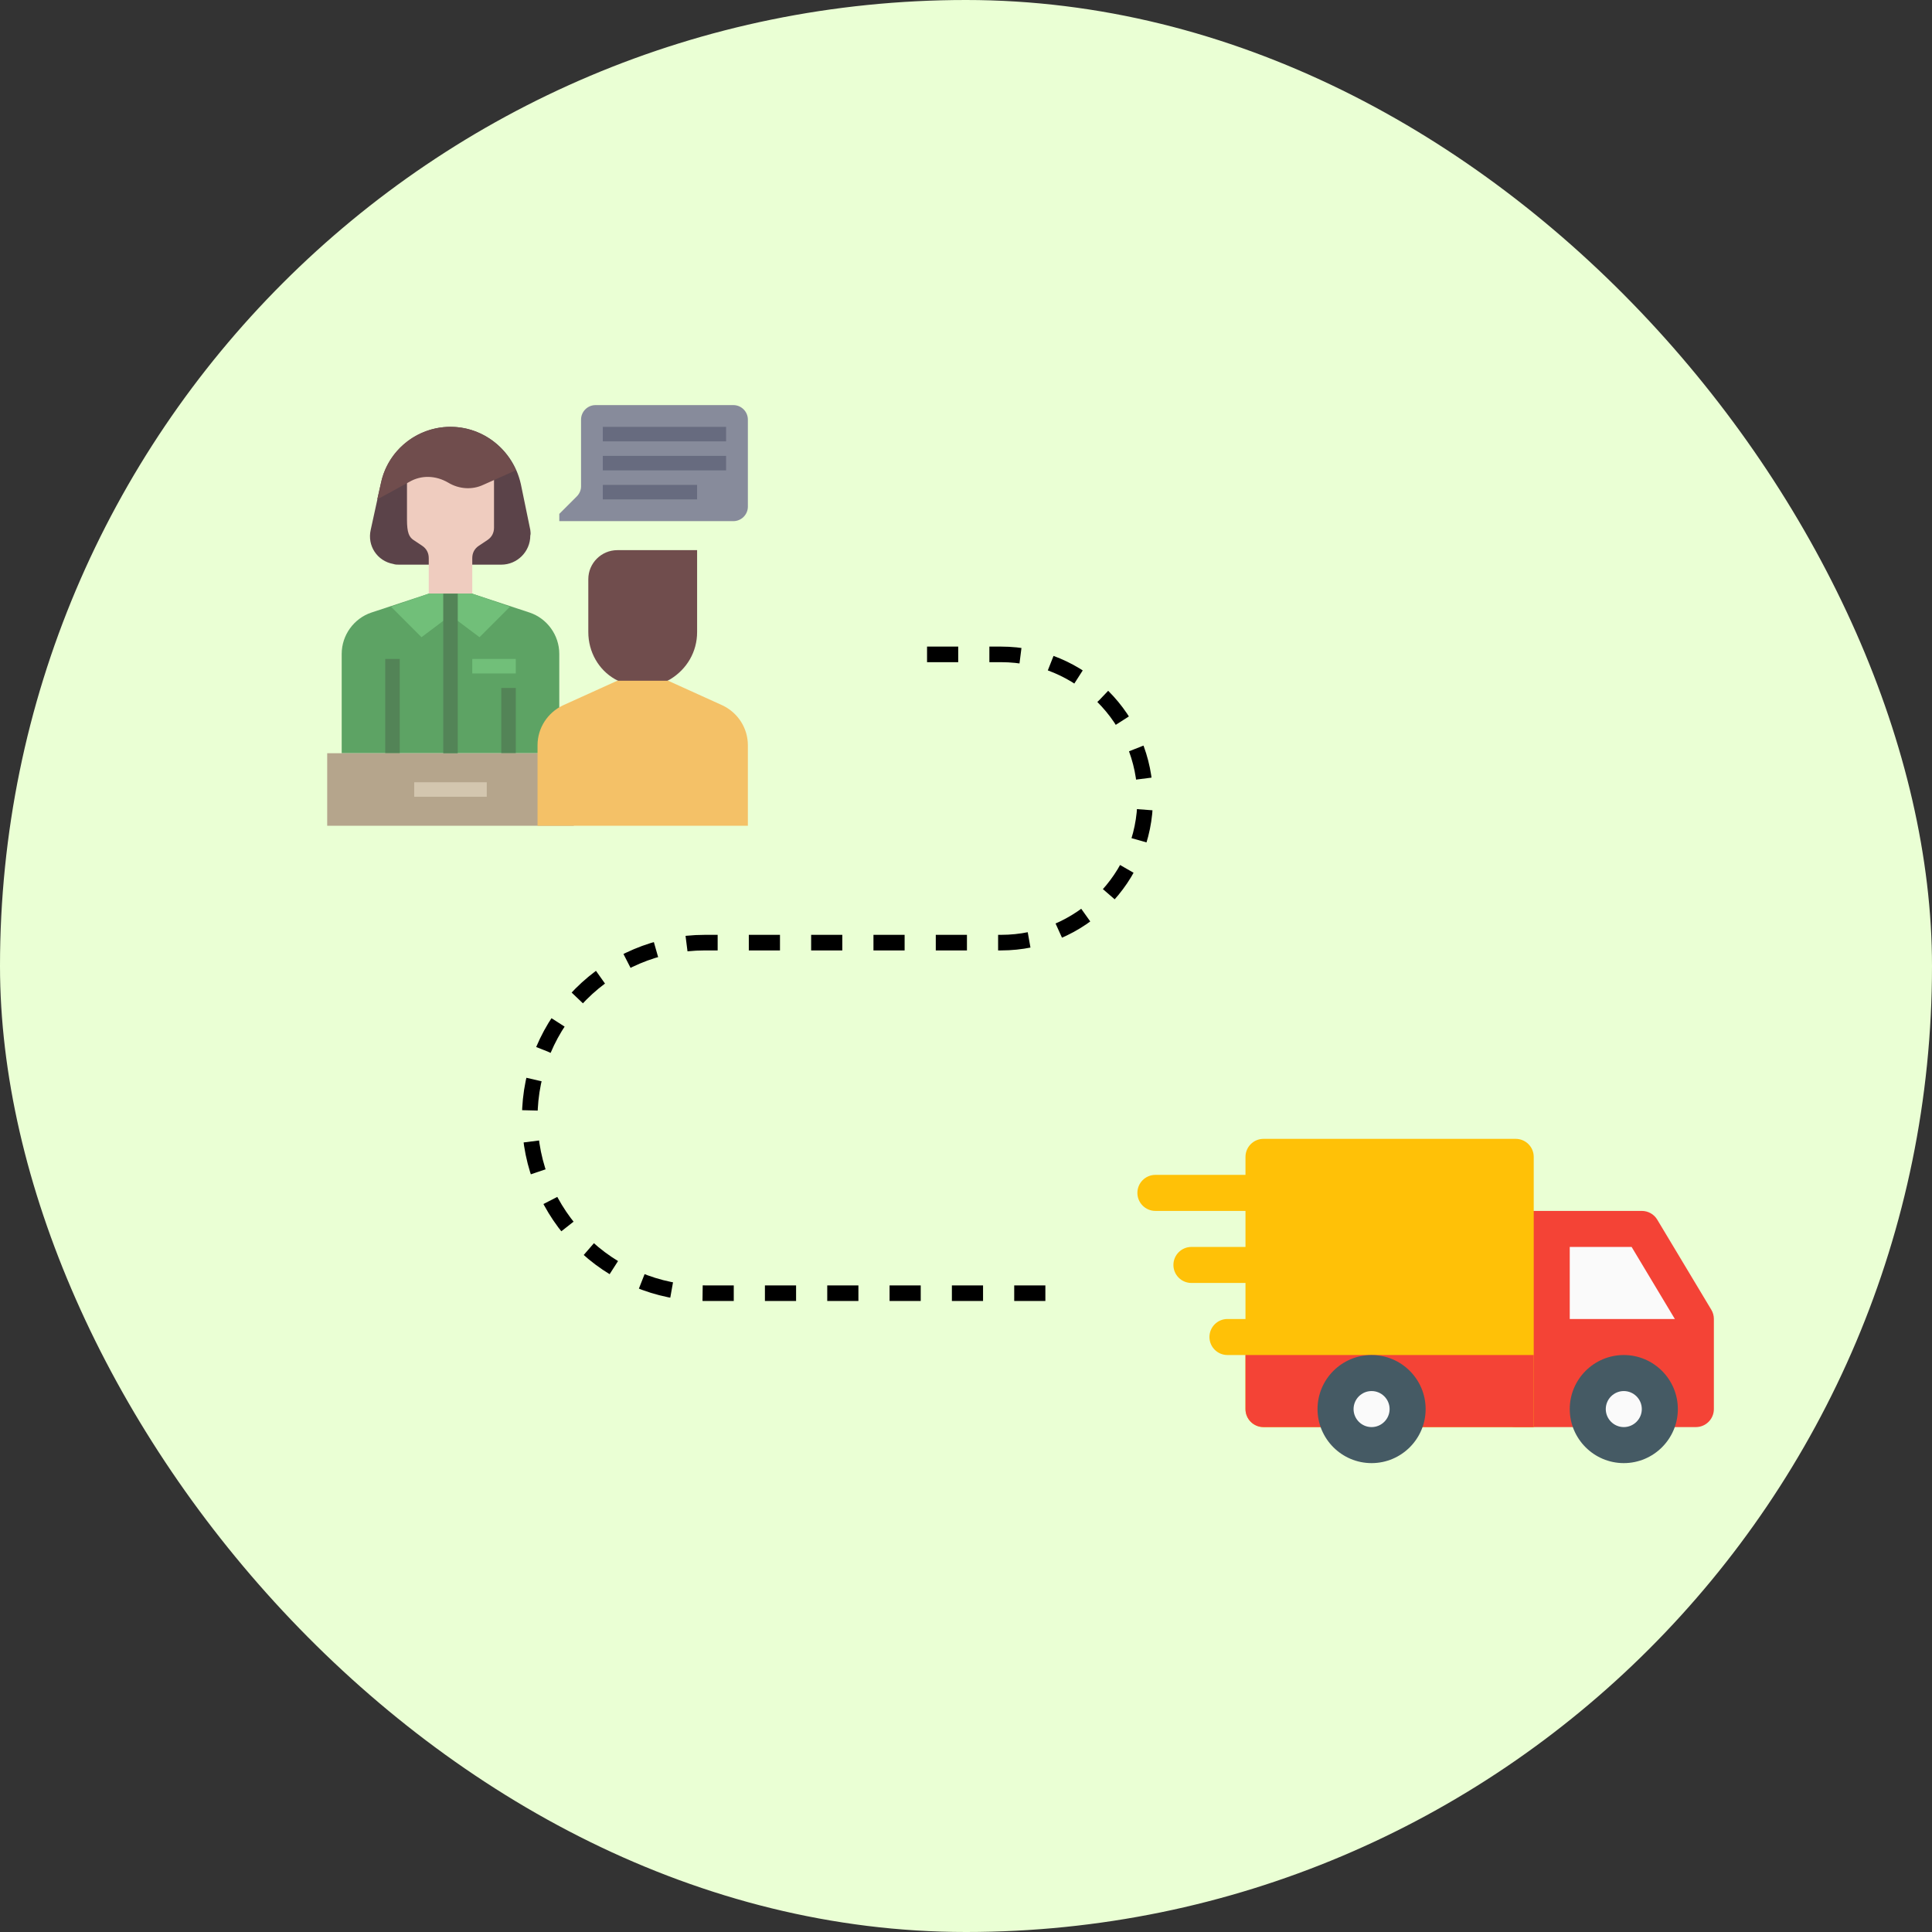 <svg width="124" height="124" viewBox="0 0 124 124" fill="none" xmlns="http://www.w3.org/2000/svg">
<rect x="0" y="0" width="124" height="124" fill="#333333" stroke="none"/>
<rect width="124" height="124" rx="62" fill="#EAFFD4"/>
<g clip-path="url(#clip0_1379_7944)">
<path d="M34.035 34.007L33.43 31.074C32.871 28.56 30.45 26.978 27.983 27.49C26.214 27.862 24.817 29.259 24.445 31.027L23.793 34.007C23.561 35.031 24.212 36.009 25.236 36.195C25.376 36.241 25.469 36.241 25.609 36.241H32.173C33.197 36.241 34.035 35.404 34.035 34.379C34.081 34.24 34.035 34.1 34.035 34.007Z" fill="#5B4349"/>
<path d="M35.897 32.983L37.014 31.866C37.2 31.679 37.293 31.447 37.293 31.214V26.931C37.293 26.419 37.712 26 38.224 26H47.069C47.581 26 48 26.419 48 26.931V32.517C48 33.029 47.581 33.448 47.069 33.448H35.897V32.983Z" fill="#878B9B"/>
<path d="M26.121 30.19V33.355C26.121 34.193 26.261 34.472 26.54 34.659L27.099 35.031C27.378 35.217 27.518 35.496 27.518 35.822V38.103H30.311V35.822C30.311 35.496 30.45 35.217 30.73 35.031L31.288 34.659C31.568 34.472 31.707 34.193 31.707 33.867V30.19H26.121Z" fill="#EFCCBF"/>
<path d="M33.987 39.314L30.31 38.103H27.517L23.839 39.314C22.722 39.686 21.931 40.757 21.931 41.967V48.345H35.896V41.967C35.896 40.757 35.105 39.686 33.987 39.314Z" fill="#5DA364"/>
<path d="M24.725 42.293H25.656V48.345H24.725V42.293Z" fill="#538457"/>
<path d="M32.173 44.155H33.104V48.345H32.173V44.155Z" fill="#538457"/>
<path d="M21 48.345H36.828V53H21V48.345Z" fill="#B5A58C"/>
<path d="M26.586 50.207H31.241V51.138H26.586V50.207Z" fill="#D3C6AF"/>
<path d="M38.69 27.397H46.603V28.328H38.69V27.397Z" fill="#676B7F"/>
<path d="M38.69 29.259H46.603V30.19H38.69V29.259Z" fill="#676B7F"/>
<path d="M38.69 31.121H44.741V32.052H38.69V31.121Z" fill="#676B7F"/>
<path d="M30.311 42.293H33.104V43.224H30.311V42.293Z" fill="#71BF79"/>
<path d="M28.914 27.397C26.726 27.397 24.864 28.933 24.445 31.028L24.212 32.052L26.26 30.935C27.052 30.469 27.983 30.516 28.774 30.981C29.472 31.4 30.31 31.447 31.009 31.121L33.103 30.19C32.358 28.467 30.729 27.397 28.914 27.397Z" fill="#704D4D"/>
<path d="M25.097 38.941L27.052 40.897L28.914 39.5V38.103H27.517L25.097 38.941Z" fill="#71BF79"/>
<path d="M30.776 40.897L32.731 38.941L30.311 38.103H28.914V39.5L30.776 40.897Z" fill="#71BF79"/>
<path d="M28.448 38.103H29.379V48.345H28.448V38.103Z" fill="#538457"/>
<path d="M39.481 43.596C38.41 42.991 37.759 41.828 37.759 40.571V37.172C37.759 36.148 38.597 35.31 39.621 35.31H44.742V40.571C44.742 41.828 44.09 42.945 43.019 43.596C41.948 44.202 40.552 44.202 39.481 43.596Z" fill="#704D4D"/>
<path d="M46.371 45.272L42.879 43.69H39.621L36.129 45.272C35.152 45.738 34.5 46.716 34.5 47.833V53H48V47.833C48 46.716 47.348 45.738 46.371 45.272Z" fill="#F4C167"/>
</g>
<path d="M82.25 76.562C82.25 75.924 81.732 75.406 81.094 75.406H74.156C73.518 75.406 73 75.924 73 76.562C73 77.201 73.518 77.719 74.156 77.719H81.094C81.732 77.719 82.25 77.201 82.25 76.562Z" fill="#FFC107"/>
<path d="M81.094 80.031H76.469C75.831 80.031 75.312 80.549 75.312 81.188C75.312 81.826 75.831 82.344 76.469 82.344H81.094C81.732 82.344 82.25 81.826 82.25 81.188C82.25 80.549 81.732 80.031 81.094 80.031Z" fill="#FFC107"/>
<path d="M81.094 84.656H78.781C78.143 84.656 77.625 85.174 77.625 85.812C77.625 86.451 78.143 86.969 78.781 86.969H81.094C81.732 86.969 82.25 86.451 82.25 85.812C82.25 85.174 81.732 84.656 81.094 84.656Z" fill="#FFC107"/>
<path d="M109.836 84.062L106.367 78.281C106.159 77.931 105.782 77.719 105.375 77.719H97.281C96.643 77.719 96.125 78.237 96.125 78.875V90.438C96.125 91.076 96.643 91.594 97.281 91.594H108.844C109.482 91.594 110 91.076 110 90.438V84.656C110 84.446 109.944 84.24 109.836 84.062Z" fill="#F44336"/>
<path d="M100.75 80.031H104.721L107.496 84.656H100.75V80.031Z" fill="#FAFAFA"/>
<path d="M97.281 73.094H81.094C80.456 73.094 79.938 73.612 79.938 74.25V90.438C79.938 91.076 80.456 91.594 81.094 91.594H98.438V74.25C98.438 73.612 97.919 73.094 97.281 73.094Z" fill="#FFC107"/>
<path d="M104.219 92.75C105.496 92.75 106.531 91.715 106.531 90.438C106.531 89.16 105.496 88.125 104.219 88.125C102.942 88.125 101.906 89.16 101.906 90.438C101.906 91.715 102.942 92.75 104.219 92.75Z" fill="#FAFAFA"/>
<path d="M104.219 93.906C102.306 93.906 100.75 92.35 100.75 90.438C100.75 88.525 102.306 86.969 104.219 86.969C106.131 86.969 107.688 88.525 107.688 90.438C107.688 92.35 106.131 93.906 104.219 93.906ZM104.219 89.281C103.583 89.281 103.062 89.802 103.062 90.438C103.062 91.073 103.583 91.594 104.219 91.594C104.855 91.594 105.375 91.073 105.375 90.438C105.375 89.802 104.855 89.281 104.219 89.281Z" fill="#455A64"/>
<path d="M98.438 91.594H81.094C80.456 91.594 79.938 91.076 79.938 90.438V86.969H98.438V91.594Z" fill="#F44336"/>
<path d="M88.031 92.75C89.308 92.75 90.344 91.715 90.344 90.438C90.344 89.16 89.308 88.125 88.031 88.125C86.754 88.125 85.719 89.16 85.719 90.438C85.719 91.715 86.754 92.75 88.031 92.75Z" fill="#FAFAFA"/>
<path d="M88.031 93.906C86.119 93.906 84.562 92.35 84.562 90.438C84.562 88.525 86.119 86.969 88.031 86.969C89.944 86.969 91.5 88.525 91.5 90.438C91.5 92.35 89.944 93.906 88.031 93.906ZM88.031 89.281C87.393 89.281 86.875 89.802 86.875 90.438C86.875 91.073 87.393 91.594 88.031 91.594C88.669 91.594 89.188 91.073 89.188 90.438C89.188 89.802 88.669 89.281 88.031 89.281Z" fill="#455A64"/>
<path d="M59.5 42H64.25C69.359 42 73.5 46.141 73.5 51.25V51.25C73.5 56.359 69.359 60.5 64.25 60.5H45.25C39.037 60.5 34 65.537 34 71.75V71.75C34 77.963 39.037 83 45.25 83H67.5" stroke="black" stroke-dasharray="2 2"/>
<defs>
<clipPath id="clip0_1379_7944">
<rect width="27" height="27" fill="white" transform="translate(21 26)"/>
</clipPath>
</defs>
</svg>
